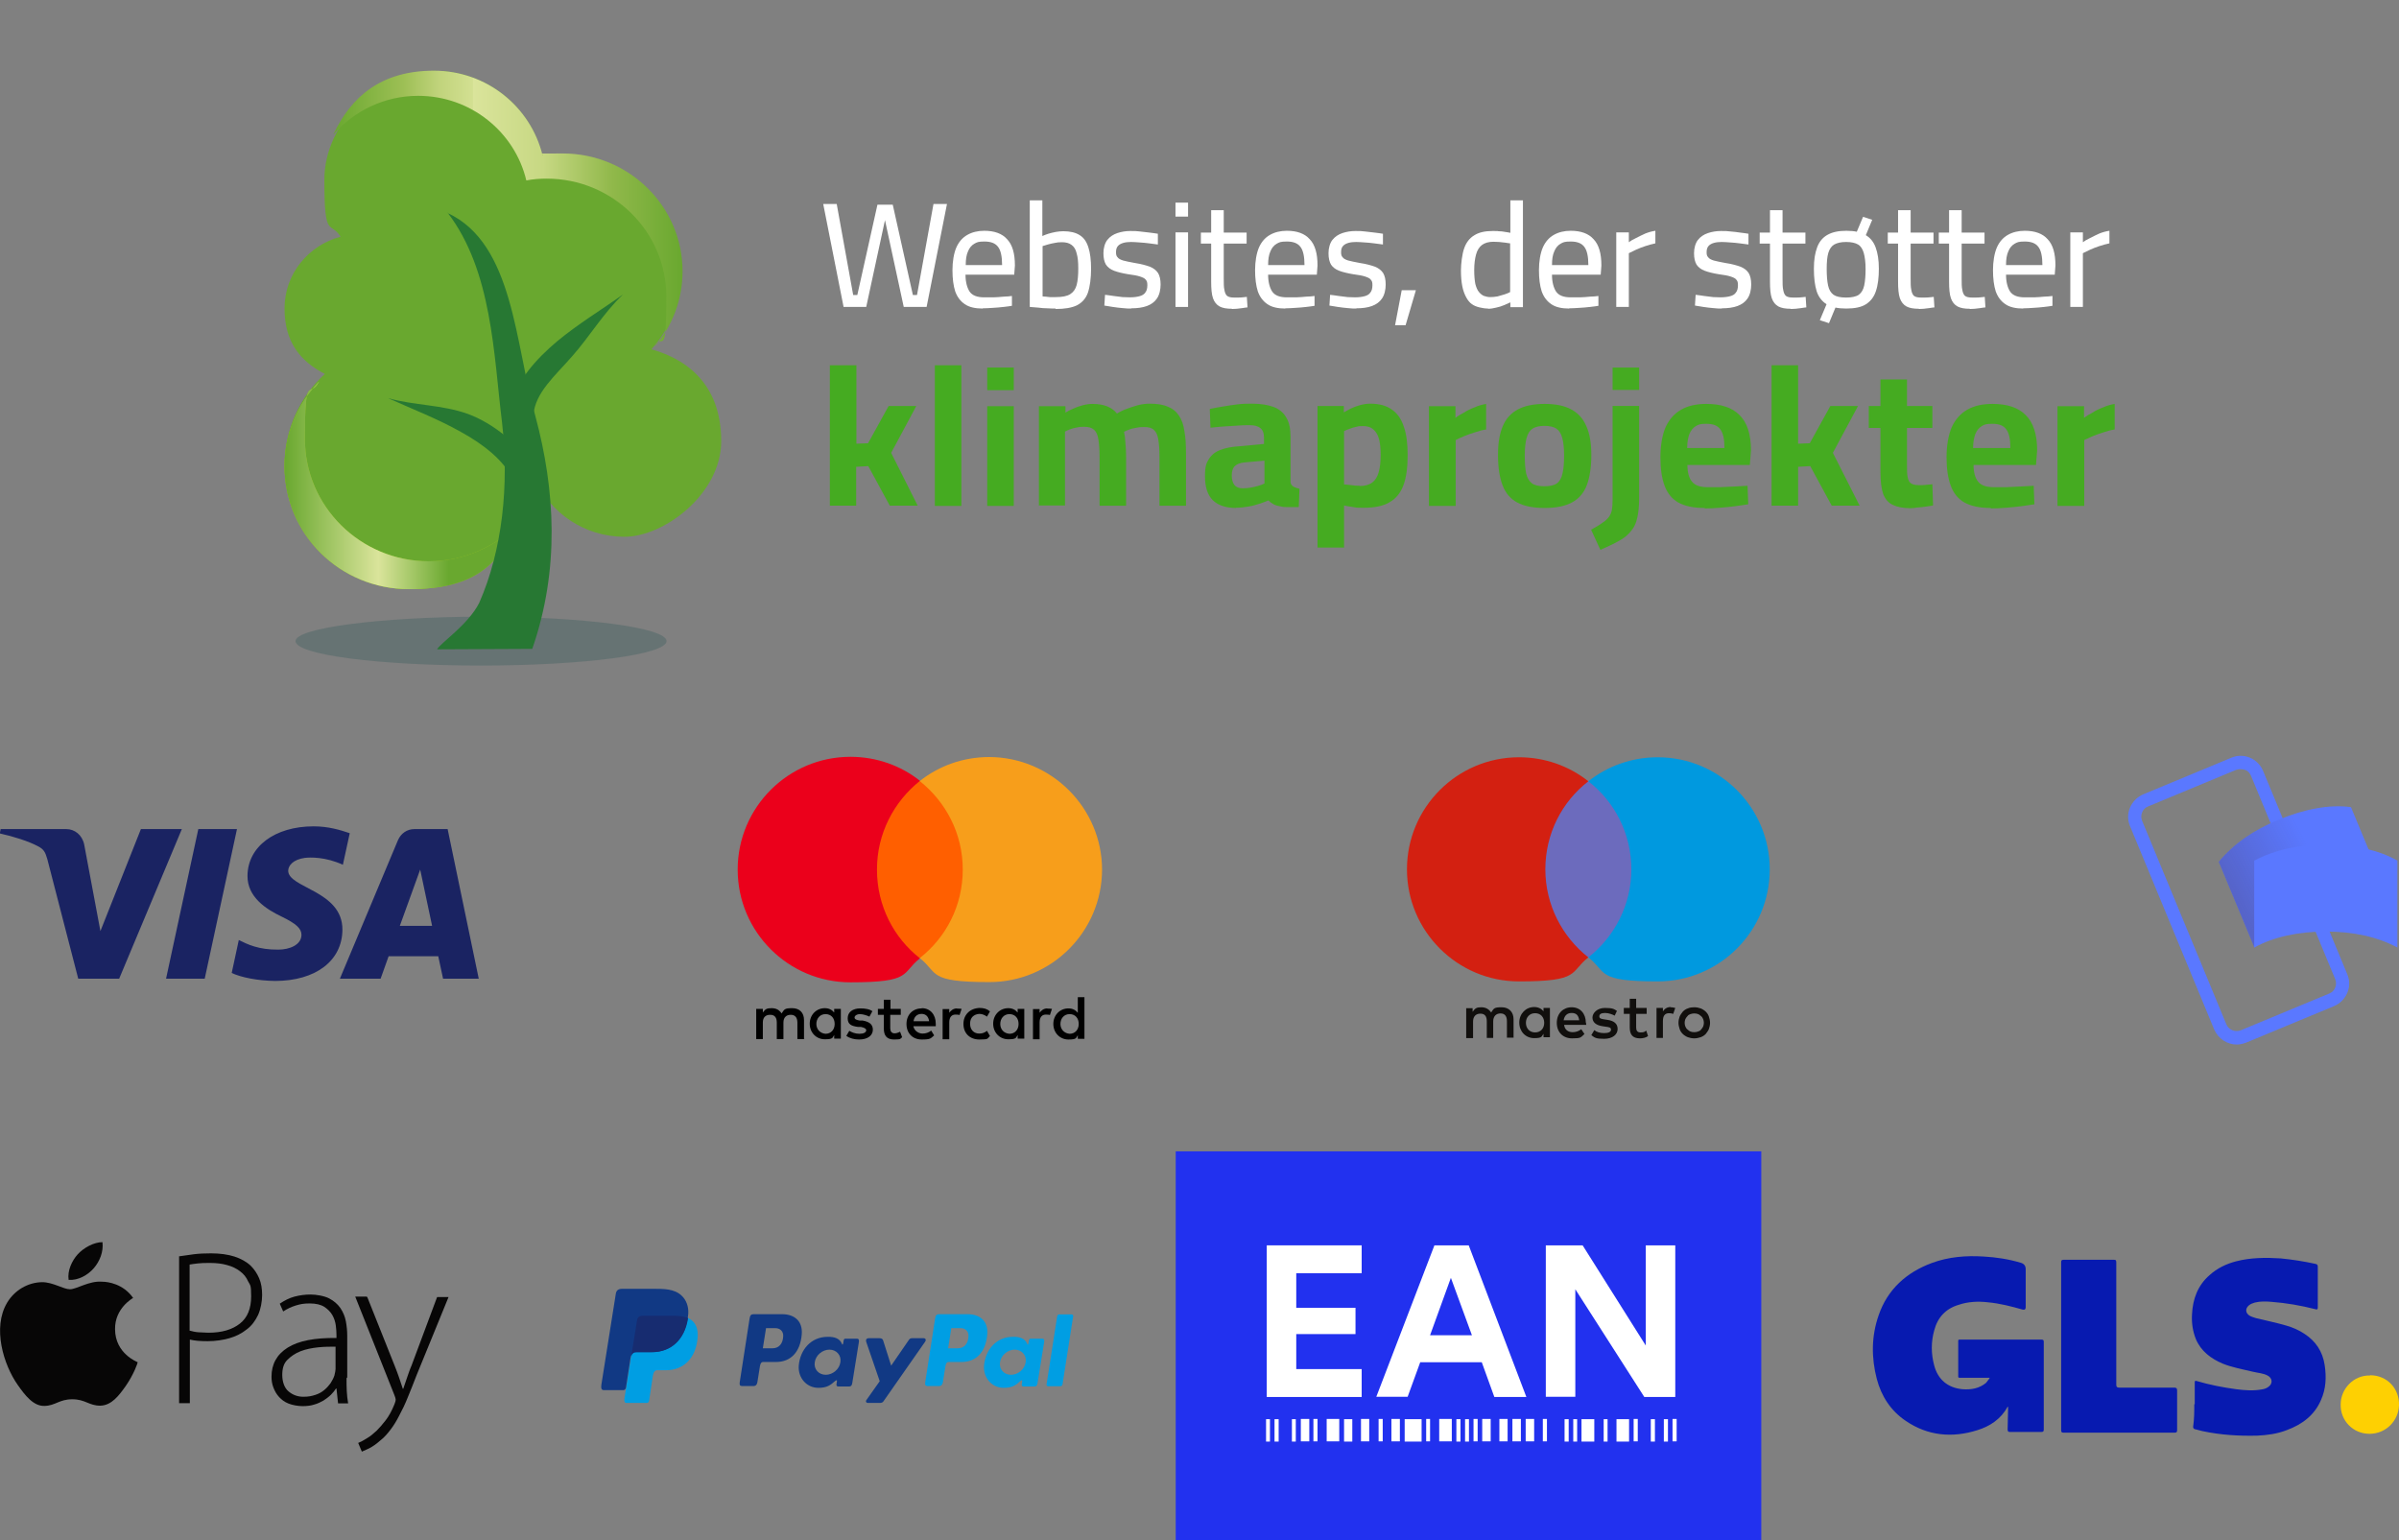 <?xml version="1.0" encoding="UTF-8"?>
<svg id="Lag_1" xmlns="http://www.w3.org/2000/svg" xmlns:xlink="http://www.w3.org/1999/xlink" xmlns:sodipodi="http://sodipodi.sourceforge.net/DTD/sodipodi-0.dtd" version="1.1" viewBox="0 0 1048.8 673.4">
  <rect x="0" y="0" width="1048.8" height="673.4" fill="#808080" stroke="none"/>
  <!-- Generator: Adobe Illustrator 29.2.1, SVG Export Plug-In . SVG Version: 2.1.0 Build 116)  -->
  <defs>
    <style>
      .st0 {
        fill: #009ee3;
      }

      .st0, .st1, .st2 {
        fill-rule: evenodd;
      }

      .st3 {
        fill: url(#Ikke-navngivet_forløb);
      }

      .st4 {
        fill: #0099df;
      }

      .st5 {
        fill: #d32011;
      }

      .st6 {
        fill: #110f0d;
      }

      .st7 {
        fill: #1a2362;
      }

      .st1 {
        fill: #172c70;
      }

      .st8 {
        fill: #f79e1b;
      }

      .st9 {
        fill: #45ab21;
      }

      .st10 {
        fill: #6c6bbd;
      }

      .st2 {
        fill: #113984;
      }

      .st11 {
        fill: #fff;
      }

      .st12 {
        fill: url(#Ikke-navngivet_forløb_6);
        isolation: isolate;
        opacity: .2;
      }

      .st13 {
        fill: #fed002;
      }

      .st14 {
        fill: #071ab0;
      }

      .st15 {
        fill: #2231ef;
      }

      .st16 {
        fill: #eb001b;
      }

      .st17 {
        fill: #69a82f;
      }

      .st18 {
        fill: #ff5f00;
      }

      .st19 {
        opacity: .4;
      }

      .st20 {
        fill: #5a78ff;
      }

      .st21 {
        fill: #277833;
      }

      .st22 {
        fill: #94c122;
      }

      .st23 {
        fill: #070606;
      }

      .st24 {
        fill: url(#Ikke-navngivet_forløb_3);
      }

      .st25 {
        fill: url(#Ikke-navngivet_forløb_2);
      }
    </style>
    <linearGradient id="Ikke-navngivet_forløb" data-name="Ikke-navngivet forløb" x1="180.6" y1="-144.6" x2="215.1" y2="-126.9" gradientTransform="translate(798 250.7) scale(1 -1)" gradientUnits="userSpaceOnUse">
      <stop offset="0" stop-color="#504678"/>
      <stop offset="1" stop-color="#504678" stop-opacity="0"/>
    </linearGradient>
    <radialGradient id="Ikke-navngivet_forløb_6" data-name="Ikke-navngivet forløb 6" cx="-450.8" cy="950.1" fx="-450.8" fy="950.1" r="2.1" gradientTransform="translate(-17038.6 -4521.4) rotate(-180) scale(38.3 -5.1)" gradientUnits="userSpaceOnUse">
      <stop offset=".3" stop-color="#000505"/>
      <stop offset="1" stop-color="#004343"/>
    </radialGradient>
    <linearGradient id="Ikke-navngivet_forløb_2" data-name="Ikke-navngivet forløb 2" x1="124.4" y1="463.7" x2="226.9" y2="463.7" gradientTransform="translate(0 676) scale(1 -1)" gradientUnits="userSpaceOnUse">
      <stop offset="0" stop-color="#69a82f"/>
      <stop offset=".4" stop-color="#dae49b"/>
      <stop offset=".7" stop-color="#69a82f"/>
    </linearGradient>
    <linearGradient id="Ikke-navngivet_forløb_3" data-name="Ikke-navngivet forløb 3" x1="145.8" y1="541.2" x2="298.5" y2="541.2" gradientTransform="translate(0 676) scale(1 -1)" gradientUnits="userSpaceOnUse">
      <stop offset="0" stop-color="#69a82f"/>
      <stop offset=".2" stop-color="#9dbf55"/>
      <stop offset=".3" stop-color="#c0d37b"/>
      <stop offset=".4" stop-color="#d3e092"/>
      <stop offset=".4" stop-color="#dae49b"/>
      <stop offset=".6" stop-color="#c7d883"/>
      <stop offset=".8" stop-color="#90b84a"/>
      <stop offset="1" stop-color="#69a82f"/>
    </linearGradient>
  </defs>
  <g>
    <g id="id0">
      <path class="st7" d="M108.2,382.9c-.1,9.4,8.3,14.7,14.8,17.8,6.6,3.2,8.8,5.3,8.8,8.1-.1,4.4-5.3,6.4-10.1,6.4-8.6.1-13.5-2.3-17.3-4.2l-3.1,14.4c3.9,1.9,11.3,3.4,18.9,3.5,17.8,0,29.4-8.8,29.5-22.4.1-17.2-23.9-18.2-23.7-25.9.1-2.3,2.3-4.8,7.2-5.5,2.4-.3,9.1-.5,16.7,3l3-13.8c-4.1-1.4-9.3-3-15.8-3-17,0-28.8,8.9-28.9,21.6M181.2,362.5c-3.3,0-5.9,1.9-7.2,4.8l-25.4,60.6h17.8l3.5-9.8h21.7l2.1,9.8h15.6l-13.6-65.4h-14.5M183.7,380.2l5.2,24.6h-14.1l8.9-24.6M86.7,362.5l-14.1,65.4h16.9l14.1-65.4h-16.9M61.6,362.5l-17.7,44.6-7.1-37.9c-.9-4.2-4.2-6.7-7.8-6.7H.3l-.4,1.9c5.9,1.3,12.6,3.4,16.7,5.6,2.5,1.3,3.2,2.5,4.1,5.7l13.5,52.2h17.9l27.4-65.4h-17.8"/>
    </g>
    <g id="id1">
      <g>
        <path d="M351.5,454.2v-8.2c0-3.2-1.9-5.2-5.2-5.2s-3.4.5-4.6,2.3c-1-1.5-2.3-2.3-4.4-2.3s-2.7.4-3.8,1.9v-1.6h-2.9v13.2h2.9v-7.2c0-2.3,1.2-3.4,3.2-3.4s2.9,1.2,2.9,3.4v7.2h2.9v-7.2c0-2.3,1.3-3.4,3.2-3.4s2.9,1.2,2.9,3.4v7.2h3.1ZM394,441.1h-4.7v-4h-2.9v4h-2.6v2.6h2.6v6c0,3,1.2,4.8,4.5,4.8s2.6-.4,3.5-1l-.9-2.4c-.9.5-1.8.7-2.4.7-1.3,0-1.9-.9-1.9-2.2v-5.9h4.6v-2.6h.1ZM418.4,440.9c-1.6,0-2.7.9-3.4,1.9v-1.6h-2.9v13.2h2.9v-7.4c0-2.2,1-3.4,2.7-3.4s1.2.1,1.8.2l.9-2.7c-.7-.1-1.4-.1-2-.1h0ZM381.5,442.2c-1.3-1-3.3-1.3-5.4-1.3-3.3,0-5.5,1.6-5.5,4.3s1.6,3.4,4.5,3.8h1.3c1.5.3,2.3.8,2.3,1.4,0,1-1.1,1.6-3,1.6s-3.4-.7-4.4-1.3l-1.3,2.2c1.5,1.1,3.5,1.6,5.6,1.6,3.8,0,6-1.8,6-4.3s-1.8-3.5-4.5-4h-1.3c-1.2-.2-2.2-.5-2.2-1.3s1-1.5,2.4-1.5,3.3.7,4.1,1.1l1.3-2.4h0ZM457.9,440.9c-1.6,0-2.7.9-3.4,1.9v-1.6h-2.9v13.2h2.9v-7.4c0-2.2,1-3.4,2.7-3.4s1.2.1,1.8.2l.9-2.7c-.7-.1-1.4-.1-2-.1h0ZM421.2,447.7c0,4,2.7,6.8,7,6.8s3.3-.4,4.6-1.5l-1.3-2.3c-1.1.9-2.2,1.2-3.4,1.2-2.3,0-4-1.6-4-4.3s1.6-4.1,4-4.3c1.2,0,2.3.4,3.4,1.2l1.3-2.3c-1.3-1.1-2.7-1.5-4.6-1.5-4.3.2-7,3.1-7,7h0ZM447.8,447.7v-6.6h-2.9v1.6c-1-1.2-2.3-1.9-4.1-1.9-3.7,0-6.6,2.9-6.6,6.8s2.9,6.8,6.6,6.8,3.3-.7,4.1-1.9v1.6h2.9v-6.6ZM437.3,447.7c0-2.3,1.5-4.3,4-4.3s4,1.8,4,4.3-1.6,4.3-4,4.3c-2.5-.2-4-2-4-4.3h0ZM402.9,440.9c-3.8,0-6.6,2.7-6.6,6.8s2.7,6.8,6.7,6.8,3.8-.5,5.4-1.8l-1.3-2.1c-1.1.9-2.4,1.3-3.8,1.3s-3.5-.9-4-3.2h9.8v-1.1c0-4.1-2.5-6.8-6.1-6.8h0ZM402.9,443.3c1.8,0,3,1.1,3.3,3.2h-6.8c.2-1.8,1.4-3.2,3.5-3.2h0ZM474.1,447.7v-11.7h-2.9v6.8c-1-1.2-2.3-1.9-4.1-1.9-3.7,0-6.6,2.9-6.6,6.8s2.9,6.8,6.6,6.8,3.3-.7,4.1-1.9v1.6h2.9v-6.6h0ZM463.6,447.7c0-2.3,1.5-4.3,4-4.3s4,1.8,4,4.3-1.6,4.3-4,4.3c-2.4-.2-4-2-4-4.3h0ZM367.6,447.7v-6.6h-2.9v1.6c-1-1.2-2.3-1.9-4.1-1.9-3.7,0-6.6,2.9-6.6,6.8s2.9,6.8,6.6,6.8,3.3-.7,4.1-1.9v1.6h2.9v-6.6ZM356.9,447.7c0-2.3,1.5-4.3,4-4.3s4,1.8,4,4.3-1.6,4.3-4,4.3c-2.4-.2-4-2-4-4.3Z"/>
        <rect class="st18" x="380.6" y="341.4" width="43.1" height="77.5"/>
        <path class="st16" d="M383.4,380.1c0-15.7,7.4-29.6,18.8-38.7-8.3-6.6-18.9-10.5-30.4-10.5-27.2,0-49.3,22.1-49.3,49.3s22.1,49.3,49.3,49.3,22.1-4,30.4-10.5c-11.4-8.9-18.8-22.9-18.8-38.7h0Z"/>
        <path class="st8" d="M481.8,380.1c0,27.2-22.1,49.3-49.3,49.3s-22.1-4-30.4-10.5c11.5-9,18.8-22.9,18.8-38.7s-7.4-29.6-18.8-38.7c8.3-6.6,18.9-10.5,30.4-10.5,27.2.1,49.3,22.3,49.3,49.3h0Z"/>
      </g>
    </g>
    <g id="id2">
      <g>
        <polygon class="st10" points="715.9 418.6 673 418.6 673 341.4 715.9 341.4 715.9 418.6"/>
        <path class="st5" d="M675.6,380.1c0-15.7,7.3-29.6,18.8-38.5-8.3-6.6-18.9-10.5-30.3-10.5-27.1,0-49,22-49,49s22,49,49,49,22-4,30.3-10.5c-11.4-9-18.8-22.9-18.8-38.5"/>
        <path class="st4" d="M773.7,380.1c0,27.1-22,49-49,49s-22-4-30.3-10.5c11.4-9,18.8-22.9,18.8-38.5s-7.3-29.6-18.8-38.5c8.3-6.6,18.9-10.5,30.3-10.5,27.1,0,49,22,49,49"/>
        <path class="st6" d="M730.4,440.4c.5,0,1.4.1,2,.3l-.9,2.6c-.5-.2-1.2-.3-1.8-.3-1.9,0-2.7,1.2-2.7,3.4v7.4h-2.8v-13.1h2.8v1.5c.7-1.1,1.8-1.9,3.4-1.9h0ZM719.9,443.3h-4.6v5.9c0,1.3.4,2.2,1.9,2.2s1.7-.2,2.5-.8l.8,2.4c-.9.7-2.3,1-3.5,1-3.4,0-4.5-1.8-4.5-4.8v-5.9h-2.6v-2.6h2.6v-4h2.8v4h4.6v2.6h0ZM683.6,446.1c.3-1.9,1.4-3.2,3.5-3.2s3,1.1,3.3,3.2h-6.8ZM693.3,447.2c0-4.1-2.5-6.8-6.2-6.8s-6.5,2.7-6.5,6.8,2.7,6.8,6.7,6.8,3.7-.4,5.4-1.9l-1.4-2.1c-1.1.9-2.5,1.3-3.7,1.3-1.9,0-3.5-.9-3.8-3.2h9.7c-.1-.2-.1-.7-.1-1h0ZM705.8,444c-.8-.4-2.4-1.1-4.1-1.1s-2.5.5-2.5,1.5,1,1.1,2.2,1.3l1.3.2c2.8.4,4.5,1.6,4.5,4s-2.2,4.3-5.9,4.3-4.1-.5-5.6-1.6l1.3-2.2c1,.8,2.4,1.3,4.3,1.3s3-.5,3-1.5-.8-1.1-2.3-1.3l-1.3-.2c-3-.4-4.5-1.8-4.5-3.8s2.1-4.2,5.4-4.2,4,.4,5.3,1.3l-1,2.1h0ZM740.7,443.1c-.5,0-1.1.1-1.7.3s-.9.4-1.3.9-.7.8-.9,1.3-.3,1.1-.3,1.6.1,1.2.3,1.6c.2.5.5,1,.9,1.3s.8.7,1.3.9,1,.3,1.7.3,1.1-.1,1.7-.3,1-.4,1.3-.9c.3-.3.7-.8.9-1.3s.3-1.1.3-1.6-.1-1.2-.3-1.6c-.2-.5-.5-1-.9-1.3s-.8-.7-1.3-.9-1.1-.3-1.7-.3h0ZM740.7,440.4c1,0,2,.2,2.8.5s1.7.9,2.2,1.4c.7.7,1.1,1.3,1.4,2.2s.5,1.8.5,2.7-.2,1.9-.5,2.7-.9,1.5-1.4,2.2c-.7.7-1.4,1.1-2.2,1.4-.9.3-1.8.5-2.8.5s-2-.2-2.8-.5-1.7-.9-2.2-1.4c-.7-.7-1.1-1.3-1.4-2.2s-.5-1.8-.5-2.7.2-1.9.5-2.7.9-1.5,1.4-2.2c.7-.7,1.3-1.1,2.2-1.4.9-.4,1.9-.5,2.8-.5h0ZM667.1,447.2c0-2.3,1.5-4.2,4-4.2s4,1.8,4,4.2-1.5,4.2-4,4.2-4-1.9-4-4.2h0ZM677.6,447.2v-6.5h-2.8v1.5c-.9-1.2-2.3-1.9-4.1-1.9-3.6,0-6.5,2.9-6.5,6.8s2.8,6.8,6.5,6.8,3.2-.8,4.1-1.9v1.5h2.8v-6.5ZM661.7,453.7v-8.1c0-3.1-2-5.2-5.2-5.2s-3.4.4-4.6,2.3c-.9-1.4-2.3-2.3-4.3-2.3s-2.7.4-3.8,2v-1.6h-2.8v13.1h3v-7.2c0-2.3,1.2-3.5,3.2-3.5s2.8,1.2,2.8,3.4v7.2h2.8v-7.2c0-2.3,1.3-3.5,3.2-3.5s2.8,1.2,2.8,3.4v7.2h2.8c0,.1,0,.1,0,.1Z"/>
      </g>
    </g>
    <g id="id3">
      <g>
        <path class="st20" d="M977.9,456.7c-4.2,0-8.1-2.5-9.9-6.6l-36.8-88.9c-1.1-2.6-1.1-5.5,0-8.1s3.2-4.7,5.8-5.8l38.5-16c5.4-2.3,11.6.3,13.9,5.8l36.8,88.9c1.1,2.6,1.1,5.5,0,8.1s-3.2,4.7-5.8,5.8l-38.5,16c-1.4.5-2.7.8-4.1.8h0ZM979.5,336.3c-.7,0-1.3.1-1.9.3l-38.5,16c-1.2.5-2.2,1.4-2.6,2.6-.5,1.2-.5,2.5,0,3.7l36.8,88.9c1,2.5,4,3.7,6.5,2.6l38.5-16h0c1.2-.5,2.2-1.4,2.6-2.6.5-1.2.5-2.5,0-3.7l-36.8-88.9c-.5-1.2-1.4-2.2-2.6-2.6-.7-.2-1.3-.3-2-.3h0Z"/>
        <path class="st20" d="M1011.8,395.9c-11,4.6-20.2,10.9-26.2,18.4l-15.6-37.5c6.6-7.9,15.2-13.9,26.2-18.4,11-4.6,22.2-6.8,31.6-5.5l15.6,37.5c-9.9-1.1-20.6.9-31.6,5.5Z"/>
        <g class="st19">
          <path class="st3" d="M1011.8,395.9c-11,4.6-20.2,10.9-26.2,18.4l-15.6-37.5c6.6-7.9,15.2-13.9,26.2-18.4,11-4.6,22.2-6.8,31.6-5.5l15.6,37.5c-9.9-1.1-20.6.9-31.6,5.5Z"/>
        </g>
        <path class="st20" d="M1016.8,407.3c-12,0-22.8,2.3-31.3,7v-38c9.1-4.8,19.4-7,31.3-7s23,2.2,31.3,7v38c-8.7-4.7-19.3-7-31.3-7h0Z"/>
      </g>
    </g>
  </g>
  <g>
    <g id="id4">
      <g id="g3051">
        <g id="layer1">
          <path id="path2997" class="st23" d="M50.3,581.1c0,10.8,9.8,14.4,9.9,14.5,0,.3-1.6,5.1-5.1,10.2-3.1,4.4-6.3,8.7-11.3,8.8-4.9,0-6.5-2.8-12.2-2.8s-7.4,2.8-12.1,2.9c-4.9.2-8.6-4.7-11.7-9.1-6.3-8.9-11.2-25.1-4.7-36,3.2-5.4,9-8.9,15.3-9,4.8,0,9.3,3.1,12.2,3.1s8.4-3.8,14.1-3.3c2.4,0,9.2.9,13.5,7.1-.3.2-8,4.5-7.9,13.6M41,554.5c2.6-3,4.3-7.2,3.8-11.4-3.7,0-8.2,2.4-10.9,5.4-2.4,2.7-4.5,7-3.9,11.1,4.2.3,8.4-2.1,11-5.1"/>
        </g>
        <g id="text3006">
          <path id="path2995" class="st23" d="M78.3,549.3c1.9-.3,4.1-.6,6.4-.9,2.3-.3,4.9-.4,7.6-.4,3.9,0,7.4.5,10.2,1.4s5.3,2.3,7.1,4c1.6,1.6,2.8,3.4,3.7,5.5.9,2.1,1.3,4.5,1.3,7.3s-.6,6.2-1.8,8.8c-1.2,2.5-2.8,4.7-5,6.3-2.1,1.7-4.7,3-7.5,3.8-2.9.8-6.1,1.3-9.5,1.3s-5.7-.2-7.8-.7v27.8h-4.7v-64.3h-.1ZM83,581.8c1.1.3,2.3.6,3.7.7,1.4,0,2.8.2,4.4.2,6,0,10.5-1.4,13.8-4s4.9-6.6,4.9-11.9-.4-4.7-1.3-6.5c-.8-1.9-2.1-3.4-3.6-4.5-1.6-1.2-3.4-2.1-5.7-2.7-2.1-.6-4.6-.9-7.2-.9s-3.9,0-5.5.2c-1.5.2-2.7.3-3.6.5v29q0,0,0,0Z"/>
          <path id="path2998" class="st23" d="M151.5,602.6c0,1.9,0,3.8.1,5.6.1,1.9.3,3.7.6,5.4h-4.4l-.7-6.5h-.2c-.6.9-1.3,1.8-2.2,2.7-.9.9-2,1.7-3.2,2.5-1.2.7-2.6,1.4-4.1,1.8-1.5.5-3.2.7-5.1.7s-4.3-.4-6.1-1.1-3.1-1.7-4.2-2.9-1.9-2.6-2.5-4.2-.8-3.1-.8-4.7c0-5.4,2.3-9.7,7.1-12.7,4.8-3,11.8-4.3,21.3-4.2v-1.3c0-1.2-.1-2.7-.3-4.2s-.7-3.1-1.5-4.5-2-2.6-3.5-3.6c-1.6-1-3.7-1.5-6.4-1.5s-4.1.3-6.1.9-3.8,1.5-5.5,2.6l-1.5-3.4c2.1-1.4,4.2-2.5,6.5-3.1s4.6-.9,7-.9,6,.6,8.1,1.7,3.7,2.5,4.9,4.2c1.2,1.8,2,3.7,2.4,5.8.4,2.2.6,4.2.6,6.4v18.2c-.1,0-.1,0-.1,0ZM146.9,588.8c-2.5,0-5.2,0-7.9.3s-5.3.8-7.6,1.7-4.2,2.2-5.8,3.8-2.2,3.8-2.2,6.6.9,5.7,2.8,7.2c1.9,1.6,4.1,2.3,6.4,2.3s3.6-.3,5.2-.8,2.8-1.2,3.9-2.1c1.1-.9,2-1.9,2.8-3,.7-1.1,1.3-2.2,1.7-3.4.3-1.3.5-2.2.5-2.8v-10c.1,0,.1,0,.1,0Z"/>
          <path id="path3000" class="st23" d="M160.6,567.2l12,30.1c.7,1.7,1.3,3.4,1.9,5.1.6,1.8,1.1,3.4,1.6,4.8h.2c.5-1.4,1-3,1.6-4.7s1.2-3.6,2-5.4l11.2-30h5l-13.9,34c-1.4,3.6-2.7,6.9-3.9,9.8-1.2,3-2.4,5.5-3.7,7.9-1.2,2.4-2.5,4.5-3.8,6.2s-2.7,3.4-4.4,4.7c-1.8,1.6-3.5,2.8-5.1,3.6-1.5.7-2.6,1.2-3.1,1.4l-1.6-3.8c1.2-.5,2.5-1.2,3.9-2.1,1.4-.8,2.8-2,4.2-3.3,1.2-1.2,2.5-2.7,3.9-4.5s2.7-4.2,3.8-6.9c.4-1,.6-1.7.6-2.1s-.2-1.1-.6-2.1l-17.1-43h5.1c0,0,0,.1,0,.1Z"/>
        </g>
      </g>
    </g>
    <g id="id5">
      <path class="st0" d="M280.9,575.2h14.1c7.6,0,10.4,3.8,10,9.5-.7,9.3-6.3,14.4-13.8,14.4h-3.8c-1,0-1.7.7-2,2.5l-1.6,10.7c-.1.7-.5,1.1-1,1.1h-8.9c-.8,0-1.1-.6-.9-2l5.4-34.2c.3-1.3,1-2,2.5-2h0Z"/>
      <path class="st2" d="M342,574.6c4.8,0,9.1,2.6,8.5,9-.7,7.6-4.8,11.9-11.3,11.9h-5.6c-.8,0-1.2.7-1.4,2l-1.1,6.9c-.2,1-.7,1.6-1.5,1.6h-5.3c-.8,0-1.1-.5-.9-1.7l4.3-27.8c.2-1.4.7-1.9,1.7-1.9h12.6,0ZM333.5,589.5h4.3c2.7,0,4.5-2,4.6-5.3.1-2.1-1.3-3.5-3.5-3.5h-4l-1.4,8.8h0ZM365,603.9c.5-.4,1-.7.9,0l-.2,1.3c-.1.7.2,1,.8,1h4.7c.8,0,1.2-.3,1.4-1.5l2.9-18c.1-.9-.1-1.4-.8-1.4h-5.1c-.5,0-.7.3-.8,1l-.2,1.1c-.1.6-.4.7-.6,0-.9-2.1-3.1-3-6.2-2.9-7.2,0-12,5.6-12.6,12.6-.4,5.4,3.5,9.7,8.6,9.7,3.7,0,5.3-1.2,7.2-2.9h0ZM361,601.1c-3.1,0-5.3-2.5-4.8-5.5.4-3,3.3-5.5,6.4-5.5s5.3,2.5,4.8,5.5c-.4,3-3.3,5.5-6.4,5.5h0ZM384.5,585.1h-4.7c-1,0-1.4.7-1.1,1.6l5.9,17.2-5.8,8.2c-.5.7-.1,1.3.6,1.3h5.3c.6,0,1.3-.2,1.6-.8l18.1-25.9c.6-.8.3-1.6-.6-1.6h-5c-.9,0-1.2.3-1.7,1.1l-7.5,10.9-3.5-11c-.2-.6-.6-1-1.6-1h0Z"/>
      <path class="st0" d="M423.1,574.6c4.8,0,9.1,2.6,8.5,9-.7,7.6-4.8,11.9-11.3,11.9h-5.6c-.8,0-1.2.7-1.4,2l-1.1,6.9c-.2,1-.7,1.6-1.5,1.6h-5.3c-.8,0-1.1-.5-.9-1.7l4.3-27.8c.2-1.4.7-1.9,1.7-1.9h12.6,0ZM414.5,589.5h4.3c2.7,0,4.5-2,4.6-5.3.1-2.1-1.3-3.5-3.5-3.5h-4l-1.4,8.8h0ZM446,603.9c.5-.4,1-.7.9,0l-.2,1.3c-.1.7.2,1,.8,1h4.7c.8,0,1.2-.3,1.4-1.5l2.9-18c.1-.9-.1-1.4-.8-1.4h-5.1c-.5,0-.7.3-.8,1l-.2,1.1c-.1.6-.4.7-.6,0-.9-2.1-3.1-3-6.2-2.9-7.2,0-12,5.6-12.6,12.6-.4,5.4,3.5,9.7,8.6,9.7,3.7,0,5.4-1.2,7.2-2.9h0ZM442,601.1c-3.1,0-5.3-2.5-4.8-5.5.4-3,3.3-5.5,6.4-5.5s5.3,2.5,4.8,5.5c-.4,3-3.3,5.5-6.4,5.5h0ZM463.6,606.1h-5.4c-.4,0-.6-.3-.7-.6h0c0,0,4.7-30.1,4.7-30.1.1-.4.5-.7.9-.7h5.4c.4,0,.6.3.7.6h0c0,0-4.7,30.1-4.7,30.1-.1.4-.5.7-.9.7h0Z"/>
      <path class="st2" d="M272,563.5h14.1c4,0,8.7,0,11.8,2.9,2.1,1.9,3.2,4.8,3,8-.9,10.8-7.3,16.8-16,16.8h-7c-1.2,0-2,.8-2.3,2.9l-1.9,12.4c-.1.8-.5,1.3-1.1,1.3h-8.6c-1,0-1.3-.7-1.1-2.3l6.3-39.7c.2-1.6,1.1-2.3,2.8-2.3h0Z"/>
      <path class="st1" d="M276,592.9l2.5-15.6c.2-1.4,1-2,2.5-2h14.1c2.3,0,4.2.4,5.7,1-1.4,9.6-7.6,14.9-15.7,14.9h-6.9c-1.1,0-1.8.5-2.2,1.7h0Z"/>
    </g>
    <g id="id7">
      <rect class="st15" x="514" y="503.4" width="256" height="170"/>
      <g>
        <path class="st11" d="M553.8,610.7v-66.2h41.5v12.2h-28.6v15.1h25.9v11.5h-25.9v15.3h28.6v12.2h-41.5Z"/>
        <path class="st11" d="M647.8,595.6h-26.9l-5.5,15.1h-13.7l25.4-66.2h15l25.2,66.3h-14l-5.5-15.2h0ZM625.2,583.8h18.3l-9.2-25.1-9.1,25.1Z"/>
        <path class="st11" d="M718.8,610.7l-30.1-47v47h-12.9v-66.2h16.1l27.6,43.8v-43.8h12.9v66.3h-13.6Z"/>
      </g>
      <g id="BF11NM.tif">
        <g>
          <path class="st11" d="M621.5,630.3h-7.4v-9.8h7.4v9.8Z"/>
          <path class="st11" d="M712.2,630.3h-5.5v-9.8h5.5v9.8Z"/>
          <path class="st11" d="M697,630.3h-5.6v-9.8h5.6v9.8Z"/>
          <path class="st11" d="M580,620.4h5.5v9.8h-5.5v-9.8Z"/>
          <path class="st11" d="M629.2,620.4h5.5v9.8h-5.5v-9.8Z"/>
          <path class="st11" d="M667,620.4h3.7v9.8h-3.7v-9.8Z"/>
          <path class="st11" d="M608.3,620.4h3.7v9.8h-3.7v-9.8Z"/>
          <path class="st11" d="M661.2,620.4h3.7v9.8h-3.7v-9.8Z"/>
          <path class="st11" d="M655.5,620.4h3.6v9.8h-3.6v-9.8Z"/>
          <path class="st11" d="M648,620.4h3.7v9.8h-3.7v-9.8Z"/>
          <path class="st11" d="M568.7,620.4h3.7v9.8h-3.7v-9.8Z"/>
          <path class="st11" d="M591.2,630.3h-3.6v-9.8h3.6v9.8Z"/>
          <path class="st11" d="M595,620.4h3.6v9.8h-3.6v-9.8Z"/>
          <path class="st11" d="M731.2,620.4h1.8v9.8h-1.8v-9.8Z"/>
          <path class="st11" d="M644.2,620.4h1.8v9.8h-1.8v-9.8Z"/>
          <path class="st11" d="M559,630.3h-1.8v-9.8h1.8v9.8Z"/>
          <path class="st11" d="M729.2,630.3h-1.8v-9.8h1.8v9.8Z"/>
          <path class="st11" d="M602.7,620.4h1.8v9.8h-1.8v-9.8Z"/>
          <path class="st11" d="M574.2,620.4h1.8v9.8h-1.8v-9.8Z"/>
          <path class="st11" d="M714.2,620.4h1.8v9.8h-1.8v-9.8Z"/>
          <path class="st11" d="M638.5,630.3h-1.8v-9.8h1.8v9.8Z"/>
          <path class="st11" d="M674.5,620.4h1.8v9.8h-1.8v-9.8Z"/>
          <path class="st11" d="M685.8,630.3h-1.8v-9.8h1.8v9.8Z"/>
          <path class="st11" d="M723.5,630.3h-1.8v-9.8h1.8v9.8Z"/>
          <path class="st11" d="M702.8,630.3h-1.7v-9.8h1.7v9.8Z"/>
          <path class="st11" d="M555.2,630.3h-1.7v-9.8h1.7v9.8Z"/>
          <path class="st11" d="M642.2,630.3h-1.7v-9.8h1.7v9.8Z"/>
          <path class="st11" d="M623.5,620.4h1.7v9.8h-1.7v-9.8Z"/>
          <path class="st11" d="M689.5,630.3h-1.7v-9.8h1.7v9.8Z"/>
          <path class="st11" d="M566.5,630.3h-1.7v-9.8h1.7v9.8Z"/>
        </g>
      </g>
    </g>
    <g id="id8">
      <g>
        <path class="st14" d="M869.9,602.4h-13.2c-.5,0-.6-.2-.6-.6v-15.5c0-.5.2-.6.6-.6h35.7c1,0,1.1.3,1.1,1.1v38.2c0,.8-.2,1.1-1.1,1.1h-13.6c-.8,0-1.1-.2-1.1-1.1,0-3,.2-6,.2-9v-1c-.2.2-.3.2-.3.2-2.8,5.2-7.6,8.4-13.1,10.1-11,3.5-21.8,2.5-31.4-4.1-6.5-4.4-10.6-10.7-12.6-18.3-2.4-9.3-2.4-18.6.8-27.8,3.9-11.4,12.2-18.8,23.3-22.9,7.3-2.7,15-3.3,22.7-2.8,5.4.3,10.7,1.1,16.1,2.7,1.5.4,2.2,1.4,2.2,2.8v16.7c0,.8-.4,1.2-1.3,1-4.9-1.4-9.9-2.7-15.2-3.2-4.3-.5-8.7-.3-12.8,1.1-5.7,1.7-9.2,5.5-10.7,11.2-1.4,5-1.4,10.2,0,15.3,1.6,6.2,6,9.8,12.3,10.4,3.8.3,7.4-.3,10.4-2.8.5-.8,1.1-1.3,1.6-2.2h0Z"/>
        <path class="st14" d="M959.5,613.9v-9.5c0-.6.2-.8.8-.6,5.7,1.7,11.5,2.8,17.3,3.6,3.9.5,7.7.8,11.7,0,1-.2,1.7-.5,2.5-1.1,1.9-1.4,1.7-3.8-.5-4.9-1.9-1-4.1-1.1-6.2-1.6-4.6-1.1-9.2-1.9-13.4-3.6-5.2-2.2-9.5-5.5-11.7-10.7-1.4-3.5-1.9-7.1-1.7-10.7.3-6.8,2.5-12.8,7.7-17.3,3.3-3,7.3-4.9,11.5-6,6.5-1.7,13.1-1.7,19.6-1.3,5,.5,10.2,1.3,15.2,2.4.8.2,1,.5,1,1.3v17.7c0,.8-.2,1.1-1.1.8-6.3-1.6-12.6-2.7-19.1-3.2-2.4-.2-4.9-.3-7.3.3-1,.3-1.9.6-2.7,1.3-1.6,1.4-1.4,3.3.3,4.4.8.5,1.9.8,2.8,1.1,4.4,1.1,9,2,13.4,3.3,2.8.8,5.5,2,7.9,3.6,4.9,3.2,7.9,7.7,8.8,13.6.8,5.2.6,10.4-1.6,15.3-2.8,6.6-8.2,10.7-15,13.2-4.1,1.6-8.5,2.2-12.9,2.4-8,.2-16.1-.3-24-2-1.1-.2-2-.6-3.2-.8-.6-.2-.8-.5-.8-1.1.5-3.5.5-6.6.5-9.8h0Z"/>
        <path class="st14" d="M901.1,588.3v-36.4c0-.8.2-1.1,1.1-1.1h21.9c1,0,1.1.3,1.1,1.3v53.3c0,1,.3,1.3,1.3,1.3h24c1,0,1.3.3,1.3,1.3v17.3c0,.8-.2,1.1-1.1,1.1h-48.6c-.8,0-1-.3-1-1.1v-36.9h0Z"/>
        <path class="st13" d="M1036.2,601.3c7.3,0,12.8,5.7,12.6,13.1-.2,6.8-5.7,12.5-12.9,12.5s-12.8-5.8-12.6-12.9c0-6.5,5.4-12.8,12.9-12.6h0Z"/>
      </g>
    </g>
  </g>
  <g>
    <path class="st12" d="M129.2,280.3c0,6,36.3,10.7,81.1,10.7s81.1-4.8,81.1-10.7-36.3-10.7-81.1-10.7c-44.8.2-81.1,5-81.1,10.7Z"/>
    <path class="st17" d="M124.4,203.3c0,30.1,24.5,54.3,55,54.3s51.4-21.1,54.6-48.1c6.5,14.8,21.6,25.2,39,25.2s42.3-18.8,42.3-41.8-12.9-35.2-30.5-40.2c8.1-9,13.1-20.9,13.1-34,0-28.3-23.3-51.4-52-51.4s-6.1.2-8.9.8c-4.9-21.3-24.1-37.1-47.1-37.1s-48.1,21.3-48.1,47.7,2.6,17.6,7.1,24.8c-14,3.7-24.5,16.2-24.5,31.3s7.1,23.2,17.6,28.7c-10.9,10-17.6,24.2-17.6,39.9Z"/>
    <path class="st22" d="M139.3,167c-9.2,9.7-14.9,22.6-14.9,36.9,0,29.8,24.3,53.7,54.4,53.7s39.1-11.8,48.2-29c-10,10.2-23.9,16.8-39.5,16.8-29.9,0-54.2-24-54.2-53.5s2.2-17.4,6.1-24.9Z"/>
    <path class="st25" d="M139.3,167c-9.2,9.7-14.9,22.6-14.9,36.9,0,29.8,24.3,53.7,54.4,53.7s39.1-11.8,48.2-29c-10,10.2-23.9,16.8-39.5,16.8-29.9,0-54.2-24-54.2-53.5s2.2-17.4,6.1-24.9Z"/>
    <path class="st24" d="M145.8,58.8c8.9-10.2,22.1-16.9,37-16.9,23.1,0,42.3,15.9,47.3,37,3-.6,6-.8,8.9-.8,28.8,0,52.3,23.1,52.3,51.5s-1.8,15.3-5,21.9c7.6-9,12.1-20.4,12.1-32.9,0-28.4-23.5-51.5-52.3-51.5s-6.2.2-8.9.8c-5.2-21.2-24.4-37-47.5-37s-36.2,11.4-43.9,27.8ZM226.9,221.1c-.8,6.3-2.4,12-5.2,17.4,3.2-3.7,5.8-7.8,7.8-12.3-1-1.8-1.8-3.3-2.6-5.1Z"/>
    <path class="st21" d="M272.3,128.8c-9.4,6.7-19.4,12.7-28.7,20.4-9,7.6-17.8,17-21.4,30l11,2.2c.8-9.8,9.6-17.2,17-25.7,7.6-8.6,13.6-18.8,22-26.8Z"/>
    <path class="st21" d="M195.7,93c19.5,25.5,20.1,61.9,23.8,91.9,3.1,27.1.2,55.5-10,78.7-4.9,9.7-17.2,17.7-18.4,20.3l41.6-.2c12.1-34.9,10-69.5,1.4-101.6-9-31.5-9.4-75.6-38.5-89Z"/>
    <path class="st21" d="M169.7,174.1c11.3,3.2,23.6,2.8,34.9,6.9,11.1,4.1,21.8,13,29.5,23.7l-9.7,5.2c-4-8.6-13.1-15.7-23-21.1-9.9-5.6-20.6-9.7-31.7-14.7Z"/>
    <path class="st11" d="M905.1,134.2v-32.6h5.5v4.3c.8-.6,1.8-1.2,3.1-1.8,1.3-.7,2.6-1.3,4.1-2,1.5-.6,3-1,4.4-1.2v5.5c-1.4.3-2.9.7-4.4,1.2-1.5.5-2.8,1-4.1,1.6-1.3.6-2.3,1.1-3.1,1.5v23.5h-5.5Z"/>
    <path class="st11" d="M884.5,134.9c-3.3,0-5.9-.6-7.8-1.9-1.9-1.3-3.3-3.1-4.2-5.6-.8-2.5-1.2-5.6-1.2-9.3s.6-7.4,1.7-9.9c1.1-2.5,2.7-4.3,4.8-5.5,2.1-1.2,4.6-1.8,7.4-1.8,4.4,0,7.8,1.2,10,3.7,2.3,2.4,3.4,6.2,3.4,11.5l-.3,4h-21.3c0,3.2.7,5.7,1.8,7.4,1.2,1.7,3.3,2.5,6.4,2.5s2.6,0,4,0c1.5,0,2.9-.2,4.4-.3,1.5,0,2.7-.2,3.7-.3v4.3c-.9.2-2.2.3-3.7.5-1.5.2-3.1.3-4.7.4-1.6.1-3,.2-4.4.2ZM876.9,115.9h16c0-3.8-.6-6.5-1.8-8-1.2-1.6-3.2-2.3-5.9-2.3s-3.3.3-4.5,1c-1.2.7-2.1,1.8-2.7,3.3-.7,1.5-1,3.5-1,6Z"/>
    <path class="st11" d="M861.2,135c-2.3,0-4.1-.3-5.4-1-1.3-.7-2.3-1.9-2.9-3.6-.6-1.7-.8-4.2-.8-7.3v-16.6h-4.5v-4.8h4.5v-9.8h5.5v9.8h10v4.8h-10v15.1c0,2.2,0,4,.3,5.2.2,1.2.6,2.1,1.2,2.6.7.5,1.7.7,3,.7s1,0,1.6,0c.7,0,1.4,0,2.1-.1.7,0,1.4-.2,1.9-.2l.3,4.6c-.6,0-1.3.2-2.2.3-.8.1-1.7.2-2.5.3-.8,0-1.5.1-2.1.1Z"/>
    <path class="st11" d="M838.9,135c-2.3,0-4.1-.3-5.4-1-1.3-.7-2.3-1.9-2.9-3.6-.6-1.7-.8-4.2-.8-7.3v-16.6h-4.5v-4.8h4.5v-9.8h5.5v9.8h10v4.8h-10v15.1c0,2.2,0,4,.3,5.2.2,1.2.6,2.1,1.2,2.6.7.5,1.7.7,3,.7s1,0,1.6,0c.7,0,1.4,0,2.1-.1.7,0,1.4-.2,1.9-.2l.3,4.6c-.6,0-1.3.2-2.2.3-.8.1-1.7.2-2.5.3-.8,0-1.5.1-2.1.1Z"/>
    <path class="st11" d="M814.8,105l-4-1.4,3.7-8.8,4,1.3-3.7,8.9ZM799.6,141.3l-4-1.3,4.2-10,3.9,1.4-4.1,9.9ZM807.1,134.9c-3.7,0-6.5-.6-8.6-1.9-2-1.3-3.5-3.2-4.3-5.7-.8-2.6-1.2-5.8-1.2-9.8s.5-6.8,1.4-9.3c.9-2.5,2.4-4.3,4.5-5.5,2.1-1.2,4.8-1.8,8.3-1.8s6.3.6,8.3,1.8c2.1,1.2,3.6,3,4.5,5.5.9,2.4,1.4,5.5,1.4,9.3s-.4,7.2-1.3,9.8c-.8,2.5-2.3,4.4-4.3,5.7-2,1.3-4.9,1.9-8.6,1.9ZM807.1,130.1c2.4,0,4.3-.4,5.5-1.2,1.2-.9,2-2.2,2.4-4.1.4-1.9.6-4.3.6-7.2s-.3-5.2-.8-7c-.5-1.7-1.3-3-2.5-3.7-1.2-.7-2.9-1.1-5.2-1.1s-3.9.4-5.2,1.1c-1.2.7-2.1,2-2.6,3.7-.5,1.7-.7,4.1-.7,7s.2,5.4.6,7.2c.4,1.9,1.2,3.2,2.4,4.1,1.2.8,3,1.2,5.5,1.2Z"/>
    <path class="st11" d="M782.9,135c-2.3,0-4.1-.3-5.4-1-1.3-.7-2.3-1.9-2.9-3.6-.6-1.7-.8-4.2-.8-7.3v-16.6h-4.5v-4.8h4.5v-9.8h5.5v9.8h10v4.8h-10v15.1c0,2.2,0,4,.3,5.2.2,1.2.6,2.1,1.2,2.6.7.5,1.7.7,3,.7s1,0,1.6,0c.7,0,1.4,0,2.1-.1.7,0,1.4-.2,1.9-.2l.3,4.6c-.6,0-1.3.2-2.2.3-.8.1-1.7.2-2.5.3-.8,0-1.5.1-2.1.1Z"/>
    <path class="st11" d="M752.7,134.9c-1,0-2.3,0-3.8-.2-1.4-.1-2.8-.3-4.2-.5-1.4-.2-2.6-.4-3.7-.6l.3-4.7c1.1.1,2.3.3,3.7.5,1.4.2,2.7.3,4,.5,1.3,0,2.4.1,3.2.1,1.7,0,3.1-.2,4.2-.5s2-.8,2.5-1.6c.6-.7.9-1.8.9-3.2s-.2-1.8-.7-2.4c-.4-.6-1.3-1-2.5-1.4-1.2-.4-2.9-.7-5.2-1-2.4-.4-4.5-.9-6.1-1.5-1.6-.6-2.8-1.5-3.6-2.7-.7-1.2-1.1-2.8-1.1-5s.6-4.4,1.7-5.8c1.1-1.4,2.6-2.4,4.4-3,1.8-.6,3.7-.9,5.7-.9s2.6,0,4.1.2c1.5.1,2.9.3,4.3.5,1.4.2,2.6.3,3.6.5v4.7c-1.2-.2-2.4-.3-3.8-.5-1.4-.2-2.8-.3-4.2-.4-1.4-.1-2.6-.2-3.7-.2s-2.4.1-3.4.4c-1,.3-1.8.7-2.4,1.4-.6.7-.8,1.6-.8,2.7s.2,1.7.7,2.2c.4.6,1.2,1,2.4,1.4,1.2.3,2.9.7,5.2,1.1,2.7.4,4.8,1,6.5,1.6,1.7.7,2.8,1.6,3.6,2.8.7,1.2,1.1,2.8,1.1,5s-.5,4.5-1.6,6.1c-1,1.5-2.5,2.6-4.4,3.3-1.9.7-4.2,1-6.8,1Z"/>
    <path class="st11" d="M706.6,134.2v-32.6h5.5v4.3c.8-.6,1.8-1.2,3.1-1.8,1.3-.7,2.6-1.3,4.1-2,1.5-.6,3-1,4.4-1.2v5.5c-1.4.3-2.9.7-4.4,1.2s-2.8,1-4.1,1.6c-1.3.6-2.3,1.1-3.1,1.5v23.5h-5.5Z"/>
    <path class="st11" d="M686,134.9c-3.3,0-5.9-.6-7.8-1.9-1.9-1.3-3.3-3.1-4.2-5.6-.8-2.5-1.2-5.6-1.2-9.3s.6-7.4,1.7-9.9,2.7-4.3,4.8-5.5c2.1-1.2,4.6-1.8,7.4-1.8,4.4,0,7.8,1.2,10,3.7,2.3,2.4,3.4,6.2,3.4,11.5l-.3,4h-21.3c0,3.2.7,5.7,1.8,7.4,1.2,1.7,3.3,2.5,6.4,2.5s2.6,0,4,0c1.5,0,2.9-.2,4.4-.3,1.5,0,2.7-.2,3.7-.3v4.3c-.9.2-2.2.3-3.7.5-1.5.2-3.1.3-4.7.4-1.6.1-3,.2-4.4.2ZM678.4,115.9h16c0-3.8-.6-6.5-1.8-8-1.2-1.6-3.2-2.3-5.9-2.3s-3.3.3-4.5,1c-1.2.7-2.1,1.8-2.7,3.3-.7,1.5-1,3.5-1,6Z"/>
    <path class="st11" d="M650.6,134.9c-1.3,0-2.6-.2-3.8-.5-1.2-.3-2.3-.7-3.3-1.4-1-.7-1.8-1.7-2.5-3-.7-1.3-1.3-2.8-1.7-4.8-.4-2-.6-4.3-.6-7s.5-7.1,1.4-9.6c.9-2.6,2.4-4.5,4.4-5.7,2-1.3,4.7-1.9,8-1.9s1.7,0,2.6.1c1,0,2,.1,2.9.3,1,.1,1.7.3,2.3.4v-14.2h5.5v46.7h-5.5v-2.1c-.7.3-1.6.7-2.7,1.2s-2.2.8-3.5,1.1c-1.2.3-2.4.5-3.6.5ZM651.4,129.9c1.1,0,2.2-.1,3.3-.3,1.1-.3,2.2-.6,3.1-.9,1-.3,1.8-.7,2.4-1v-21.3c-.5,0-1.2-.2-2.1-.3-.9-.1-1.8-.2-2.7-.3-.9,0-1.8-.1-2.5-.1-2.1,0-3.8.5-5,1.4-1.2.9-2.1,2.3-2.6,4.2-.5,1.8-.8,4.1-.8,6.8s.2,4.5.5,6.1c.4,1.5.9,2.7,1.6,3.5.7.8,1.4,1.4,2.2,1.7.9.3,1.8.5,2.7.5Z"/>
    <path class="st11" d="M609.9,142.2l2.9-15.3h6.2l-4.5,15.3h-4.6Z"/>
    <path class="st11" d="M592.9,134.9c-1,0-2.3,0-3.8-.2-1.4-.1-2.8-.3-4.2-.5-1.4-.2-2.6-.4-3.7-.6l.3-4.7c1.1.1,2.3.3,3.7.5,1.4.2,2.7.3,4,.5,1.3,0,2.4.1,3.2.1,1.7,0,3.1-.2,4.2-.5,1.1-.3,2-.8,2.5-1.6.6-.7.9-1.8.9-3.2s-.2-1.8-.7-2.4c-.4-.6-1.3-1-2.5-1.4-1.2-.4-2.9-.7-5.2-1-2.4-.4-4.5-.9-6.1-1.5-1.6-.6-2.8-1.5-3.6-2.7-.7-1.2-1.1-2.8-1.1-5s.6-4.4,1.7-5.8c1.1-1.4,2.6-2.4,4.4-3,1.8-.6,3.7-.9,5.7-.9s2.6,0,4.1.2,2.9.3,4.3.5c1.4.2,2.6.3,3.6.5v4.7c-1.2-.2-2.4-.3-3.8-.5-1.4-.2-2.8-.3-4.2-.4-1.4-.1-2.6-.2-3.7-.2s-2.4.1-3.4.4c-1,.3-1.8.7-2.4,1.4-.6.7-.8,1.6-.8,2.7s.2,1.7.7,2.2c.4.6,1.2,1,2.4,1.4,1.2.3,2.9.7,5.2,1.1,2.7.4,4.8,1,6.5,1.6,1.7.7,2.8,1.6,3.6,2.8.7,1.2,1.1,2.8,1.1,5s-.5,4.5-1.6,6.1c-1,1.5-2.5,2.6-4.4,3.3-1.9.7-4.2,1-6.8,1Z"/>
    <path class="st11" d="M561.9,134.9c-3.3,0-5.9-.6-7.8-1.9-1.9-1.3-3.3-3.1-4.2-5.6-.8-2.5-1.2-5.6-1.2-9.3s.6-7.4,1.7-9.9c1.1-2.5,2.7-4.3,4.8-5.5,2.1-1.2,4.6-1.8,7.4-1.8,4.4,0,7.8,1.2,10,3.7,2.3,2.4,3.4,6.2,3.4,11.5l-.3,4h-21.3c0,3.2.7,5.7,1.8,7.4,1.2,1.7,3.3,2.5,6.4,2.5s2.6,0,4,0c1.5,0,2.9-.2,4.4-.3,1.5,0,2.7-.2,3.7-.3v4.3c-.9.2-2.2.3-3.7.5-1.5.2-3.1.3-4.7.4-1.6.1-3,.2-4.4.2ZM554.3,115.9h16c0-3.8-.6-6.5-1.8-8-1.2-1.6-3.2-2.3-5.9-2.3s-3.3.3-4.5,1c-1.2.7-2.1,1.8-2.7,3.3-.7,1.5-1,3.5-1,6Z"/>
    <path class="st11" d="M538.6,135c-2.3,0-4.1-.3-5.4-1-1.3-.7-2.3-1.9-2.9-3.6-.6-1.7-.8-4.2-.8-7.3v-16.6h-4.5v-4.8h4.5v-9.8h5.5v9.8h10v4.8h-10v15.1c0,2.2,0,4,.3,5.2.2,1.2.6,2.1,1.2,2.6.7.5,1.7.7,3,.7s1,0,1.6,0c.7,0,1.4,0,2.1-.1.7,0,1.4-.2,1.9-.2l.3,4.6c-.6,0-1.3.2-2.2.3-.8.1-1.7.2-2.5.3-.8,0-1.5.1-2.1.1Z"/>
    <path class="st11" d="M513.9,134.2v-32.6h5.5v32.6h-5.5ZM513.9,94.7v-6.1h5.5v6.1h-5.5Z"/>
    <path class="st11" d="M494.5,134.9c-1,0-2.3,0-3.8-.2-1.4-.1-2.8-.3-4.2-.5-1.4-.2-2.6-.4-3.7-.6l.3-4.7c1.1.1,2.3.3,3.7.5,1.4.2,2.7.3,4,.5,1.3,0,2.4.1,3.2.1,1.7,0,3.1-.2,4.2-.5s2-.8,2.5-1.6c.6-.7.9-1.8.9-3.2s-.2-1.8-.7-2.4c-.4-.6-1.3-1-2.5-1.4-1.2-.4-2.9-.7-5.2-1-2.4-.4-4.5-.9-6.1-1.5-1.6-.6-2.8-1.5-3.6-2.7-.7-1.2-1.1-2.8-1.1-5s.6-4.4,1.7-5.8c1.1-1.4,2.6-2.4,4.4-3,1.8-.6,3.7-.9,5.7-.9s2.6,0,4.1.2,2.9.3,4.3.5c1.4.2,2.6.3,3.6.5v4.7c-1.2-.2-2.4-.3-3.8-.5-1.4-.2-2.8-.3-4.2-.4-1.4-.1-2.6-.2-3.7-.2s-2.4.1-3.4.4c-1,.3-1.8.7-2.4,1.4-.6.7-.8,1.6-.8,2.7s.2,1.7.7,2.2c.4.6,1.2,1,2.4,1.4,1.2.3,2.9.7,5.2,1.1,2.7.4,4.8,1,6.5,1.6,1.7.7,2.8,1.6,3.6,2.8.7,1.2,1.1,2.8,1.1,5s-.5,4.5-1.6,6.1c-1,1.5-2.5,2.6-4.4,3.3-1.9.7-4.2,1-6.8,1Z"/>
    <path class="st11" d="M461.5,134.9c-1,0-2.1,0-3.5-.1-1.3,0-2.7-.1-4.1-.3-1.4-.1-2.6-.2-3.7-.3v-46.6h5.5v15.6c.7-.3,1.6-.7,2.6-1,1-.3,2.2-.6,3.3-.8,1.2-.2,2.3-.3,3.3-.3,3,0,5.4.6,7.1,1.7,1.8,1.1,3,2.8,3.8,5.3.8,2.4,1.2,5.6,1.2,9.5s-.5,7.8-1.4,10.4c-.9,2.5-2.5,4.3-4.8,5.5-2.3,1.1-5.4,1.6-9.4,1.6ZM461.5,129.9c2.9,0,5-.4,6.4-1.3,1.4-.9,2.3-2.2,2.8-4,.5-1.9.7-4.3.7-7.2s-.2-4.9-.7-6.6c-.4-1.7-1.1-2.9-2.2-3.7-1-.8-2.5-1.2-4.2-1.2s-2,.1-3.1.3c-1.1.2-2.1.4-3.1.7-.9.3-1.7.5-2.3.7v22c.9,0,1.9.2,3.1.3,1.2,0,2,0,2.6,0Z"/>
    <path class="st11" d="M429.6,134.9c-3.3,0-5.9-.6-7.8-1.9-1.9-1.3-3.3-3.1-4.2-5.6-.8-2.5-1.2-5.6-1.2-9.3s.6-7.4,1.7-9.9c1.1-2.5,2.7-4.3,4.8-5.5,2.1-1.2,4.6-1.8,7.4-1.8,4.4,0,7.8,1.2,10,3.7,2.3,2.4,3.4,6.2,3.4,11.5l-.3,4h-21.3c0,3.2.7,5.7,1.8,7.4,1.2,1.7,3.3,2.5,6.4,2.5s2.6,0,4,0c1.5,0,2.9-.2,4.4-.3,1.5,0,2.7-.2,3.7-.3v4.3c-.9.2-2.2.3-3.7.5-1.5.2-3.1.3-4.7.4-1.6.1-3,.2-4.4.2ZM422.1,115.9h16c0-3.8-.6-6.5-1.8-8-1.2-1.6-3.2-2.3-5.9-2.3s-3.3.3-4.5,1c-1.2.7-2.1,1.8-2.7,3.3-.7,1.5-1,3.5-1,6Z"/>
    <path class="st11" d="M368.8,134.2l-8.9-45h5.9l7.2,39.8h1.8l8.8-39.5h6.7l8.8,39.5h1.8l7.2-39.8h5.9l-8.9,45h-10l-8.6-39.8h.8l-8.6,39.8h-10Z"/>
    <path class="st9" d="M899.5,221.2v-43.6h11.6v5.1c1-.8,2.2-1.5,3.7-2.3,1.4-.9,3-1.7,4.7-2.3,1.7-.8,3.4-1.2,5-1.5v11.2c-1.5.2-3.1.6-4.8,1.2-1.7.5-3.3,1.1-4.8,1.7-1.4.6-2.7,1.2-3.7,1.7v28.8h-11.6Z"/>
    <path class="st9" d="M870.3,222.1c-4.8,0-8.6-.8-11.5-2.4-2.8-1.6-4.8-4.1-6-7.4-1.2-3.3-1.8-7.4-1.8-12.4s.8-9.8,2.3-13.2c1.6-3.4,3.8-5.9,6.8-7.6,3-1.7,6.6-2.5,11-2.5,6.4,0,11.3,1.6,14.5,4.9,3.3,3.2,5,8.4,5,15.4l-.5,6.4h-27.3c0,3.2.7,5.7,2,7.3,1.3,1.6,3.5,2.4,6.6,2.4s3.8,0,5.9,0c2.1-.1,4.3-.2,6.3-.3,2.1-.1,4-.2,5.5-.3l.3,8.1c-1.4.2-3.3.5-5.5.8-2.2.3-4.5.5-6.9.7-2.3.2-4.5.3-6.6.3ZM862.6,195.9h16.3c0-3.9-.6-6.7-1.9-8.3-1.2-1.6-3.2-2.3-6-2.3s-3.4.3-4.6,1c-1.2.7-2.1,1.8-2.8,3.4-.6,1.6-1,3.6-1,6.2Z"/>
    <path class="st9" d="M835.3,222.2c-3.2,0-5.8-.5-7.7-1.4-2-.9-3.4-2.5-4.3-4.8-.8-2.3-1.2-5.5-1.2-9.7v-19.2h-5.1v-9.6h5.1v-11.6h11.6v11.6h11.1v9.6h-11.1v16.2c0,2.3,0,4,.3,5.3.2,1.3.7,2.2,1.4,2.7.7.5,1.8.8,3.2.8s1,0,1.8,0c.8,0,1.6-.1,2.4-.2.8,0,1.5-.1,2-.2l.3,9.3c-.9.2-1.9.3-3.2.5-1.2.2-2.4.3-3.7.4-1.2.2-2.1.3-3,.3Z"/>
    <path class="st9" d="M774.5,221.2v-61.5h11.6v34.3l5.1-.2,9-16.3h12.1l-11,20.5,11.7,23.1h-12.2l-9.4-17.3-5.3.3v17h-11.6Z"/>
    <path class="st9" d="M745.2,222.1c-4.8,0-8.6-.8-11.5-2.4-2.8-1.6-4.8-4.1-6-7.4-1.2-3.3-1.8-7.4-1.8-12.4s.8-9.8,2.3-13.2c1.6-3.4,3.8-5.9,6.8-7.6,3-1.7,6.6-2.5,11-2.5,6.4,0,11.3,1.6,14.5,4.9,3.3,3.2,5,8.4,5,15.4l-.5,6.4h-27.3c0,3.2.7,5.7,2,7.3,1.3,1.6,3.5,2.4,6.6,2.4s3.8,0,5.9,0c2.1-.1,4.3-.2,6.3-.3,2.1-.1,4-.2,5.5-.3l.3,8.1c-1.4.2-3.3.5-5.5.8-2.2.3-4.5.5-6.9.7-2.3.2-4.5.3-6.6.3ZM737.6,195.9h16.3c0-3.9-.6-6.7-1.9-8.3-1.2-1.6-3.2-2.3-6-2.3s-3.4.3-4.6,1c-1.2.7-2.1,1.8-2.8,3.4-.6,1.6-1,3.6-1,6.2Z"/>
    <path class="st9" d="M699.7,240.5l-4.1-8.9c2-1.1,3.7-2.1,4.9-3,1.3-.8,2.2-1.7,2.9-2.6.6-.9,1.1-1.9,1.3-3.1.2-1.2.3-2.8.3-4.7v-40.7h11.6v40.5c0,3.3-.3,6.1-.8,8.3-.5,2.3-1.3,4.2-2.6,5.7-1.2,1.6-2.9,3.1-5.1,4.3-2.2,1.3-5,2.6-8.4,4.1ZM705,170.5v-9.8h11.6v9.8h-11.6Z"/>
    <path class="st9" d="M675.2,222.1c-4.9,0-8.9-.8-11.9-2.4-3-1.6-5.1-4.1-6.4-7.5-1.3-3.4-2-7.8-2-13.2s.7-9.4,2.1-12.7c1.4-3.3,3.6-5.7,6.6-7.3,3-1.6,6.9-2.4,11.7-2.4s8.7.8,11.6,2.4c3,1.6,5.2,4,6.6,7.3,1.5,3.2,2.2,7.5,2.2,12.7s-.7,9.8-2,13.2c-1.3,3.4-3.5,5.9-6.5,7.5-3,1.6-6.9,2.4-11.9,2.4ZM675.2,212.6c2.4,0,4.3-.4,5.5-1.3,1.2-.9,2-2.4,2.4-4.3.5-2,.7-4.7.7-7.9s-.3-5.7-.8-7.6c-.5-1.9-1.4-3.3-2.6-4.1-1.2-.8-3-1.2-5.2-1.2s-3.9.4-5.2,1.2c-1.2.8-2.1,2.2-2.6,4.1-.5,1.9-.8,4.4-.8,7.6s.2,5.9.6,7.9c.5,2,1.3,3.4,2.5,4.3,1.2.9,3,1.3,5.5,1.3Z"/>
    <path class="st9" d="M624.7,221.2v-43.6h11.6v5.1c1-.8,2.2-1.5,3.7-2.3,1.4-.9,3-1.7,4.7-2.3,1.7-.8,3.4-1.2,5-1.5v11.2c-1.5.2-3.1.6-4.8,1.2-1.7.5-3.3,1.1-4.8,1.7-1.5.6-2.7,1.2-3.7,1.7v28.8h-11.6Z"/>
    <path class="st9" d="M576,239.5v-62h11.5v2.8c.9-.5,1.9-1.1,3.1-1.7,1.3-.6,2.6-1.1,4.1-1.5,1.5-.4,2.9-.6,4.3-.6,3.9,0,7,.8,9.4,2.5,2.4,1.6,4.2,4.1,5.3,7.5,1.2,3.3,1.7,7.5,1.7,12.6s-.6,9.9-1.9,13.2c-1.3,3.4-3.3,5.8-6.2,7.4-2.8,1.6-6.5,2.3-11,2.3s-3-.1-4.7-.3c-1.7-.2-3-.5-4-.7v18.4h-11.6ZM594.4,212.5c2.3,0,4.1-.5,5.5-1.5,1.3-1,2.3-2.5,2.8-4.4.6-2,.9-4.6.9-7.7,0-4.8-.7-8-2-9.8-1.3-1.9-3.1-2.8-5.6-2.8s-1.9.1-3,.3c-1,.2-2.1.5-3,.9-1,.3-1.8.7-2.4,1v23.3c.7,0,1.7.2,3,.3,1.3.2,2.6.3,3.9.3Z"/>
    <path class="st9" d="M540.5,222.1c-4.5,0-7.9-1.1-10.3-3.4-2.3-2.3-3.4-5.8-3.4-10.4s.6-5.8,1.7-7.6c1.2-1.9,2.9-3.2,5.1-4,2.3-.9,5.1-1.4,8.4-1.6l10.6-1v-2.6c0-2.1-.5-3.5-1.6-4.3-1-.9-2.6-1.3-4.6-1.3s-3.5,0-5.6.2c-2.1.1-4.2.3-6.3.4-2,.2-3.8.3-5.3.5l-.3-8.2c1.5-.3,3.3-.7,5.4-1,2.1-.4,4.4-.7,6.7-1s4.5-.3,6.4-.3c3.7,0,6.8.5,9.3,1.4,2.5.9,4.4,2.5,5.6,4.6,1.3,2.1,1.9,4.9,1.9,8.5v19.9c.1.8.6,1.4,1.3,1.9.8.4,1.6.7,2.6.9l-.3,8h-2.8c-.9,0-1.7,0-2.5,0-.8,0-1.5,0-2.2-.2-1.3-.2-2.5-.5-3.5-1-.9-.5-1.7-1.1-2.3-1.7-.9.4-2.2.9-3.7,1.4-1.6.5-3.3,1-5.1,1.3-1.8.3-3.6.5-5.5.5ZM543.3,213.5c1.1,0,2.3-.1,3.5-.3,1.2-.2,2.3-.5,3.4-.8,1.1-.3,2-.7,2.6-1v-10l-8.9.8c-1.9.2-3.3.8-4.2,1.7-.8.9-1.2,2.3-1.2,4s.4,3.1,1.1,4.1c.8,1,2,1.5,3.7,1.5Z"/>
    <path class="st9" d="M454.2,221.2v-43.6h11.6v2.8c.9-.6,2-1.1,3.3-1.7,1.3-.6,2.7-1.1,4.2-1.5,1.5-.4,3-.6,4.3-.6,2.7,0,4.8.4,6.5,1.1,1.7.7,3.1,1.7,4.2,3.1,1-.6,2.3-1.3,3.9-1.9,1.6-.6,3.3-1.2,5.1-1.7,1.9-.5,3.7-.7,5.4-.7,3.2,0,5.8.4,7.8,1.3,2.1.8,3.7,2.1,4.9,3.9,1.2,1.7,2,4,2.4,6.8.5,2.7.7,6,.7,9.9v22.7h-11.6v-21.6c0-3-.2-5.4-.5-7.3-.3-1.9-.9-3.3-1.9-4.2-.9-.9-2.3-1.3-4.3-1.3s-2.1.1-3.3.3c-1.2.2-2.2.4-3.2.8-.9.3-1.7.7-2.3,1,.3,1.2.5,2.8.6,4.7.2,1.9.3,3.9.3,6v21.6h-11.6v-21.5c0-3.1-.2-5.6-.5-7.5-.3-1.9-.9-3.3-1.9-4.2-1-.9-2.4-1.3-4.3-1.3s-2.1.1-3.2.3c-1,.2-2,.4-3,.8-.9.3-1.6.7-2.2,1v32.3h-11.6Z"/>
    <path class="st9" d="M431.6,221.2v-43.6h11.6v43.6h-11.6ZM431.6,170.6v-9.9h11.6v9.9h-11.6Z"/>
    <path class="st9" d="M408.7,221.2v-61.5h11.6v61.5h-11.6Z"/>
    <path class="st9" d="M362.8,221.2v-61.5h11.6v34.3l5.1-.2,9-16.3h12.1l-11,20.5,11.6,23.1h-12.2l-9.4-17.3-5.3.3v17h-11.6Z"/>
  </g>
</svg>